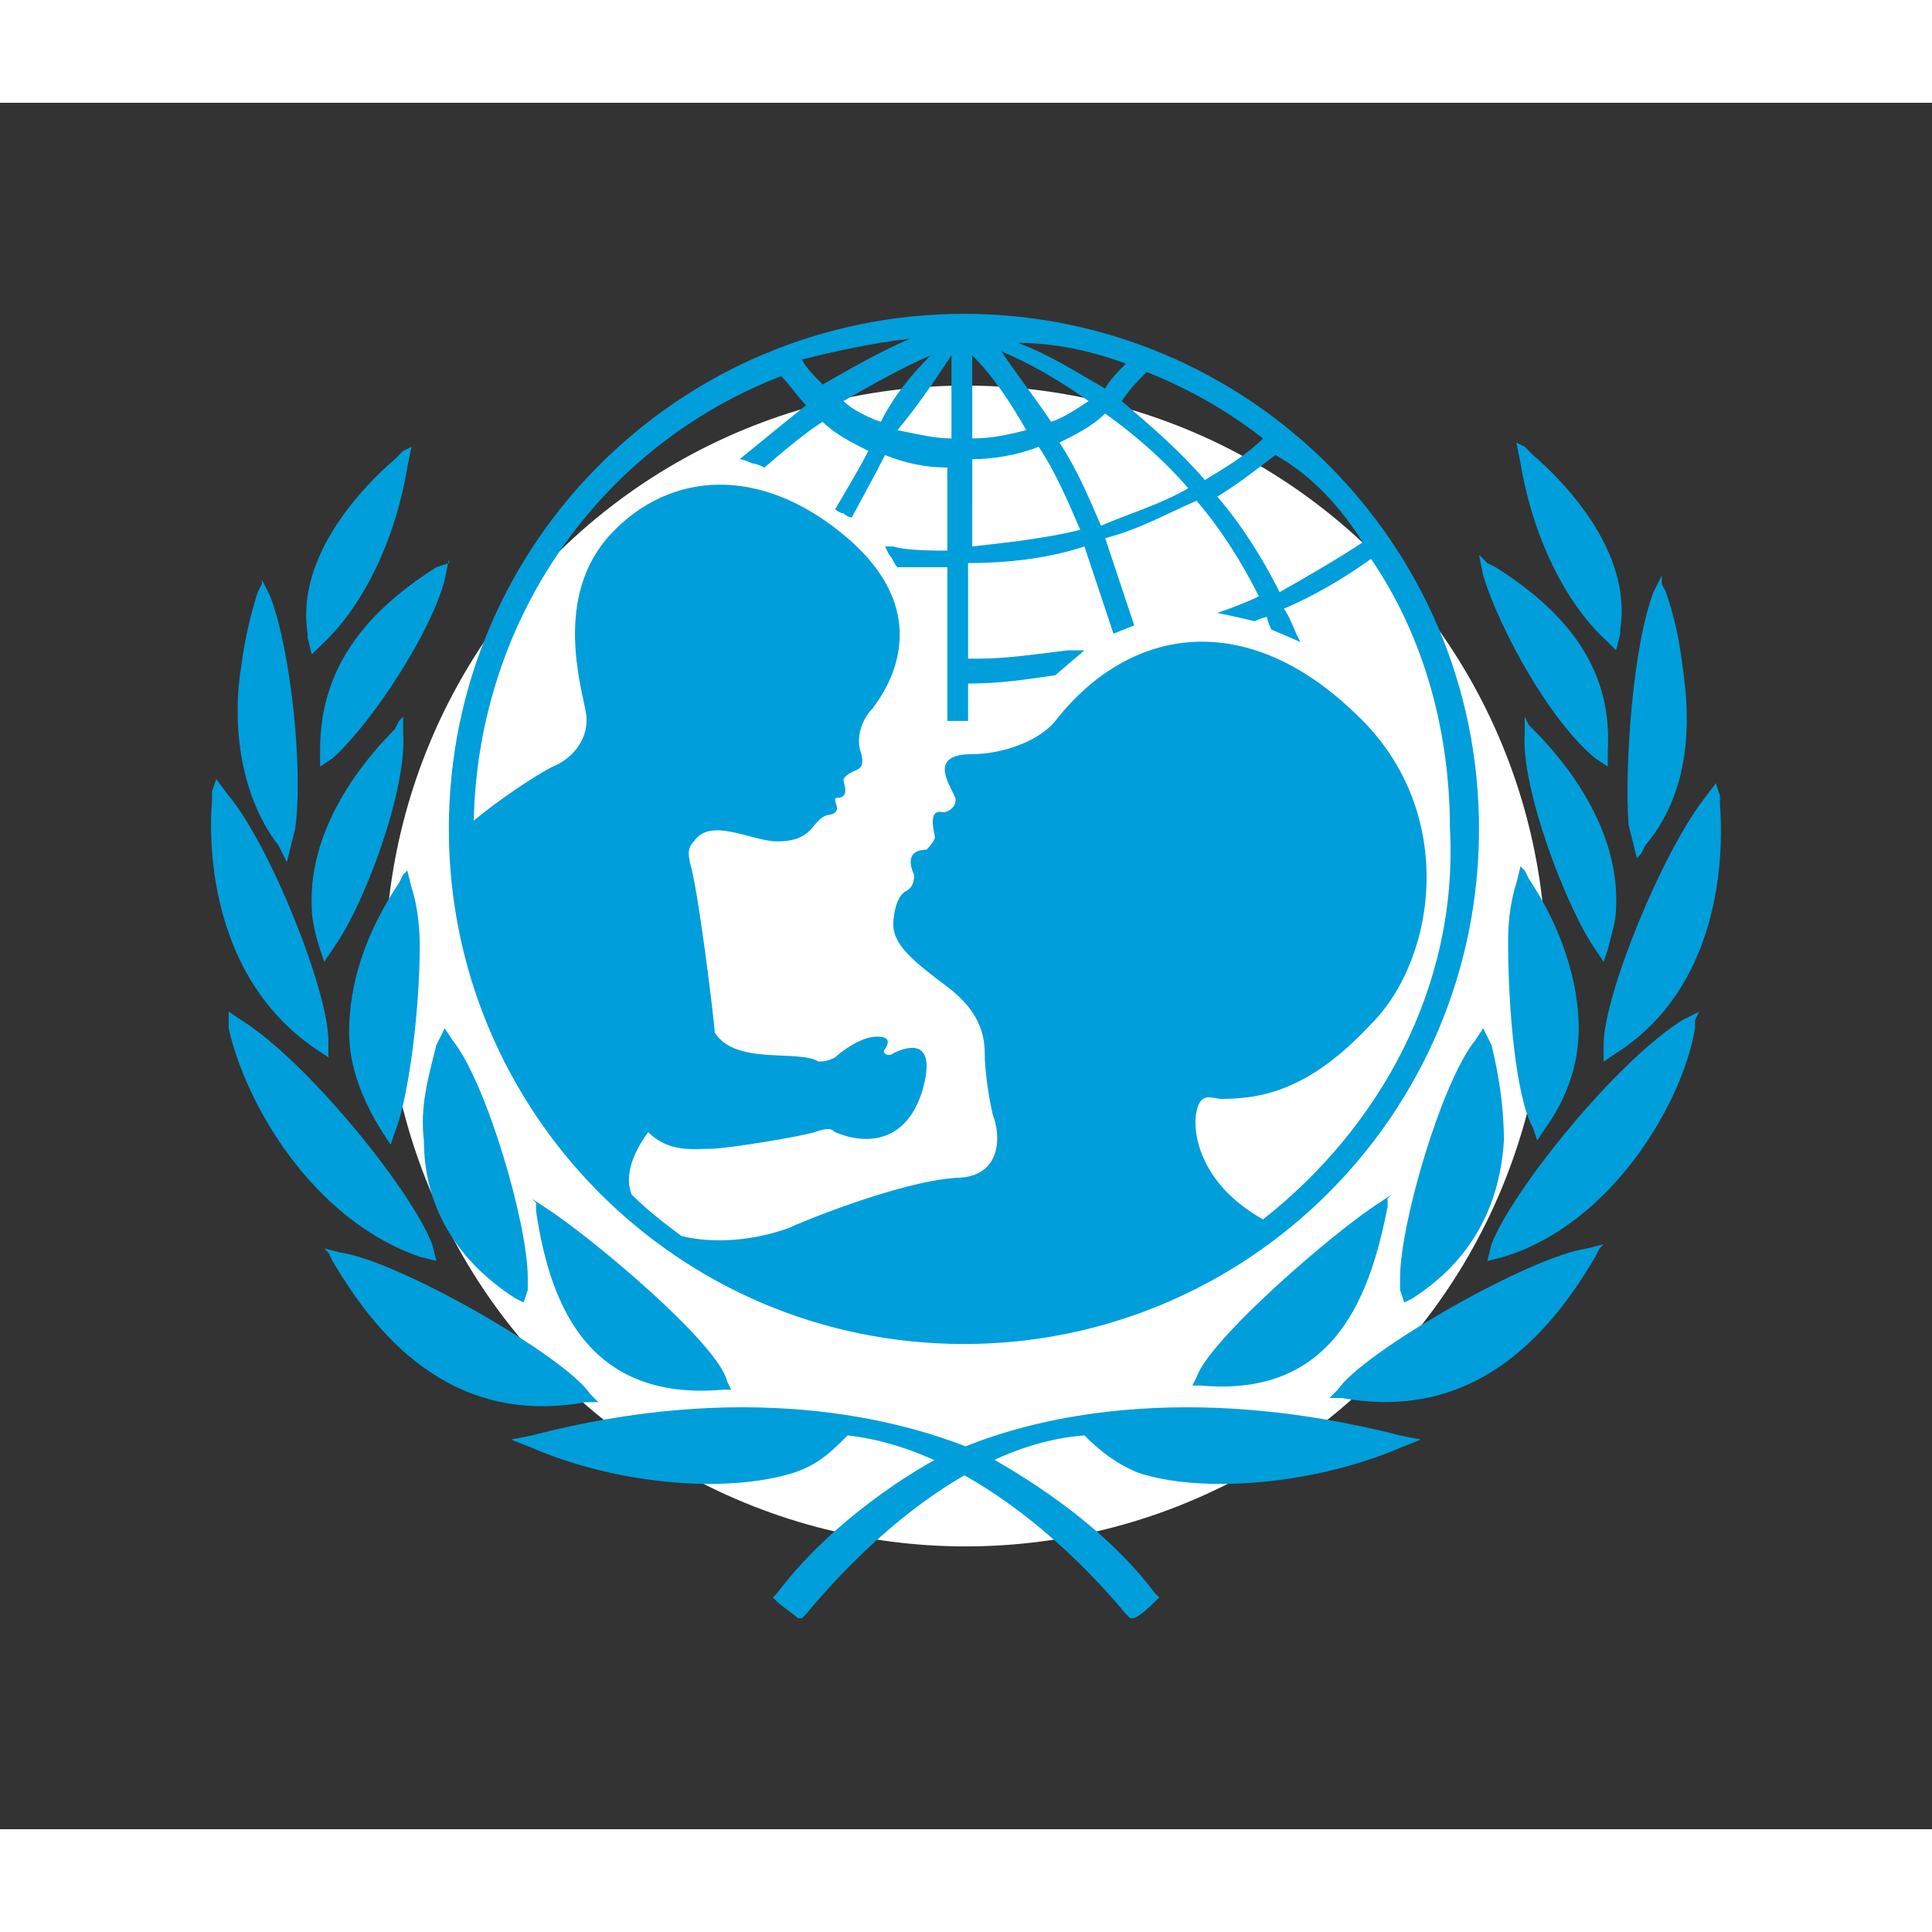 <svg
   version="1.1"
   id="Layer_1"
   x="0px"
   y="0px"
   viewBox="-20 -20 183.078 163.6"
   enable-background="new 0 0 130.9 31.5"
   xml:space="preserve"
   width="55"
   height="55"
   xmlns="http://www.w3.org/2000/svg"
   xmlns:svg="http://www.w3.org/2000/svg">
   <rect x="-20" y="-20" width="183.078" height="163.6" fill="#333333" stroke="none"/>
   <defs
   id="defs948" />
<circle cx="71.5" cy="61.8" r="55" fill="white"/>
<path
   fill="#009edb"
   d="m 71.342,0 c -26.767,0 -48.81,21.65 -48.81,48.81 0,26.767 21.65,48.81 48.81,48.81 26.767,0 48.81,-21.65 48.81,-48.81 C 120.153,21.65 98.109,0 71.342,0 m 37.789,21.65 c -2.362,1.575 -5.117,3.149 -7.873,4.724 -1.575,-3.149 -3.543,-6.298 -5.904,-9.054 1.968,-1.181 3.936,-2.755 5.511,-3.936 3.543,1.968 6.298,5.117 8.266,8.266 M 88.662,5.511 c 3.936,1.575 7.479,3.543 11.022,6.298 -1.575,1.575 -3.543,2.755 -5.511,3.936 -2.362,-2.755 -5.117,-5.117 -7.873,-7.479 0.787,-1.181 1.575,-1.968 2.362,-2.755 m 3.936,11.022 c -2.755,1.575 -5.511,2.362 -8.266,3.543 -1.181,-2.755 -2.362,-5.511 -3.936,-7.873 1.575,-0.787 3.149,-1.575 4.33,-2.755 2.755,1.968 5.511,4.33 7.873,7.085 M 86.694,4.724 C 85.907,5.511 85.119,6.298 84.726,7.085 81.97,5.511 79.609,3.936 76.46,2.755 c 3.543,0 7.085,0.787 10.234,1.968 M 83.151,8.266 C 81.97,9.054 80.79,9.841 79.609,10.234 78.034,7.873 76.46,5.904 74.885,3.543 c 2.755,1.181 5.511,2.755 8.266,4.724 M 72.13,3.936 c 1.968,1.968 3.543,4.33 5.117,7.085 -1.575,0.394 -3.149,0.787 -5.117,0.787 z m 0,9.841 c 1.968,0 4.33,-0.394 6.298,-1.181 1.575,2.362 2.755,5.117 3.936,7.873 -3.149,0.787 -6.692,1.181 -10.234,1.575 z M 70.162,3.936 v 7.873 c -1.575,0 -3.149,-0.394 -5.117,-0.787 1.968,-2.362 3.543,-4.724 5.117,-7.085 M 63.47,10.234 C 62.289,9.841 60.714,9.054 59.927,8.266 62.683,6.692 65.438,5.117 68.193,3.936 66.225,5.904 64.651,7.873 63.47,10.234 M 66.225,2.362 C 63.47,3.543 60.714,5.117 57.959,6.692 57.172,5.904 56.384,5.117 55.991,4.33 59.14,3.543 62.683,2.755 66.225,2.362 M 99.684,85.811 C 93.386,82.269 92.992,77.152 93.386,75.577 c 0.394,-1.968 1.575,-1.181 2.362,-1.181 4.33,0 8.66,-1.181 14.171,-7.085 6.298,-6.298 8.266,-20.469 -1.575,-29.522 -10.234,-9.841 -21.256,-8.266 -28.341,0.787 -1.575,1.968 -5.117,3.149 -7.873,3.149 -4.724,0 -1.575,3.543 -1.575,4.33 0,0.787 -0.787,1.181 -1.181,1.181 -1.575,-0.394 -0.787,1.968 -0.787,2.362 0,0.394 -0.787,1.181 -0.787,1.181 -1.968,0 -1.575,1.575 -1.181,2.362 0,0.394 0,1.181 -0.787,1.575 -0.787,0.394 -1.181,1.968 -1.181,3.149 0,1.968 1.968,3.543 5.117,5.904 3.149,2.362 3.543,4.724 3.543,6.298 0,1.575 0.394,4.33 0.787,5.904 0.787,1.968 0.787,5.904 -3.543,5.904 -5.511,0.394 -14.958,4.33 -15.745,4.724 -3.149,1.181 -7.085,1.575 -10.234,0.787 -1.575,-1.181 -3.149,-2.362 -4.724,-3.936 -0.787,-1.968 0.394,-4.33 1.575,-5.904 1.968,1.968 4.33,1.575 5.904,1.575 1.575,0 8.66,-1.181 9.841,-1.575 1.181,-0.394 1.575,-0.394 1.968,0 2.755,1.181 6.692,1.181 8.266,-3.936 1.575,-5.511 -1.968,-3.936 -2.755,-3.543 -0.394,0.394 -1.181,0 -0.787,-0.394 0.787,-1.181 -0.394,-1.181 -0.787,-1.181 -1.575,0 -3.543,1.575 -3.936,1.968 -0.787,0.394 -1.181,0.394 -1.575,0.394 -1.968,-1.181 -7.873,0.394 -9.841,-2.755 0,-0.787 -1.575,-13.777 -2.362,-16.139 0,-0.394 -0.394,-1.181 0.394,-1.968 1.575,-2.362 5.511,0 7.873,0 2.755,0 3.149,-1.181 3.936,-1.968 0.787,-0.787 1.181,-0.394 1.575,-0.787 0.394,-0.394 0,-0.787 0,-1.181 0,-0.394 0.394,0 0.787,-0.394 0.394,-0.394 0,-1.181 0,-1.575 0.787,-1.181 2.362,-0.394 1.575,-2.755 -0.394,-1.575 0.394,-3.149 1.181,-3.936 1.181,-1.575 6.298,-8.66 -2.362,-16.139 -8.266,-7.085 -16.926,-6.298 -22.437,-0.394 -5.511,5.904 -2.755,14.564 -2.362,16.926 0.394,2.362 -1.181,4.33 -3.149,5.117 -1.575,0.787 -5.117,3.149 -7.479,5.117 0.394,-18.894 11.809,-35.427 29.129,-42.118 0.787,0.787 1.575,1.968 2.362,2.755 -1.968,1.575 -6.298,5.117 -6.298,5.117 0,0 0.394,0 1.181,0.394 0.394,0 1.181,0.394 1.181,0.394 0,0 3.543,-3.149 5.511,-4.33 1.181,1.181 2.755,1.968 4.33,2.755 -0.787,1.575 -3.149,5.511 -3.149,5.511 0,0 0.394,0.394 0.787,0.394 0.394,0.394 0.787,0.394 0.787,0.394 0,0 2.362,-4.33 3.149,-5.904 1.968,0.787 3.936,1.181 5.904,1.181 v 7.873 c -1.181,0 -3.936,0 -5.117,-0.394 h -0.787 l 0.394,0.787 c 0.394,0.394 0.394,0.787 0.787,1.181 v 0 0 c 0.787,0 3.543,0 4.724,0 v 14.564 h 1.968 v -3.543 c 3.149,0 5.511,-0.394 8.266,-0.787 v 0 l 2.755,-2.362 h -1.575 c -3.149,0.394 -5.904,0.787 -8.266,0.787 0,0 -0.787,0 -1.181,0 v -9.054 c 3.543,0 7.479,-0.394 11.022,-1.575 0.787,2.362 2.755,8.266 2.755,8.266 l 1.968,-0.787 c 0,0 -1.968,-5.904 -2.755,-8.266 3.149,-0.787 5.904,-2.362 8.66,-3.543 2.362,2.755 4.33,5.904 5.904,9.054 -1.575,0.787 -3.936,1.575 -3.936,1.575 1.968,0.394 3.543,0.787 3.543,0.787 0,0 0.787,-0.394 1.181,-0.394 0,0.394 0.394,1.181 0.394,1.181 l 2.755,1.181 -0.394,-0.787 c 0,0 -0.787,-1.968 -1.181,-2.362 2.755,-1.181 5.511,-2.755 8.266,-4.724 5.117,7.479 7.479,16.532 7.479,25.586 0.787,14.958 -6.692,28.341 -17.713,37.001"
   id="path887"
   style="stroke-width:3.936" />
<path
   fill="#009edb"
   d="m 18.202,12.99 -0.787,0.787 c -2.755,2.362 -9.447,9.054 -8.266,16.532 0,0 0,0.394 0,0.394 0,0 0.394,1.575 0.394,1.575 L 10.33,31.49 c 3.936,-3.543 7.085,-9.841 8.266,-16.926 l 0.394,-1.968 z"
   id="path889"
   style="stroke-width:3.936" />
<path
   fill="#009edb"
   d="m 4.819,25.586 -0.394,0.787 c -0.394,1.181 -1.181,3.936 -1.575,7.085 -0.787,4.724 -0.394,11.809 3.543,16.926 0,0 0.394,0.787 0.394,0.787 L 7.181,51.959 7.968,48.81 C 8.755,43.299 7.574,31.884 5.606,26.767 L 4.819,25.192 Z"
   id="path891"
   style="stroke-width:3.936" />
<path
   fill="#009edb"
   d="m 0.095,45.268 v 0.787 c -0.394,4.724 0,16.926 9.841,23.618 0,0 1.181,0.787 1.181,0.787 V 68.885 c 0,-4.724 -5.511,-18.501 -9.447,-23.224 L 0.489,44.087 Z"
   id="path893"
   style="stroke-width:3.936" />
<path
   fill="#009edb"
   d="m 1.67,66.917 v 0.787 c 1.575,7.085 7.873,18.107 18.107,21.65 l 1.575,0.394 -0.394,-1.575 C 18.99,83.056 9.149,70.854 2.851,66.917 L 1.67,66.13 Z"
   id="path895"
   style="stroke-width:3.936" />
<path
   fill="#009edb"
   d="m 22.532,23.618 -1.181,0.394 C 13.872,28.735 10.33,34.246 10.33,41.331 v 1.575 l 1.181,-0.787 c 3.936,-3.543 9.447,-12.203 10.628,-16.926 l 0.394,-1.968 z"
   id="path897"
   style="stroke-width:3.936" />
<path
   fill="#009edb"
   d="m 17.809,38.576 -0.394,0.787 c -1.968,1.968 -8.266,8.66 -7.873,16.926 0,1.181 0.394,2.755 0.787,3.936 l 0.394,1.181 0.787,-1.181 c 3.149,-4.33 7.085,-15.352 6.692,-20.469 v -1.575 z"
   id="path899"
   style="stroke-width:3.936" />
<path
   fill="#009edb"
   d="m 18.202,53.14 -0.394,0.787 c -3.149,4.724 -4.724,9.447 -4.724,14.171 0,3.149 1.181,6.298 3.149,9.447 l 0.787,1.181 0.394,-1.181 c 1.181,-2.755 2.362,-11.022 2.362,-17.713 0,-2.362 -0.394,-4.33 -0.787,-5.511 l -0.394,-1.575 z"
   id="path901"
   style="stroke-width:3.936" />
<path
   fill="#009edb"
   d="m 21.745,68.492 -0.394,0.787 c -0.787,3.149 -1.575,5.904 -1.181,9.054 0,6.298 3.149,11.415 8.66,14.958 l 0.787,0.394 0.394,-1.181 c 0,0 0,-1.181 0,-1.181 0,-5.117 -3.936,-18.501 -7.085,-22.437 l -0.787,-1.181 z"
   id="path903"
   style="stroke-width:3.936" />
<path
   fill="#009edb"
   d="m 11.117,88.961 0.394,0.787 c 3.936,6.692 11.022,15.745 24.011,13.383 h 1.181 l -0.787,-0.787 C 33.554,98.801 17.809,89.748 12.298,88.961 l -1.575,-0.394 z"
   id="path905"
   style="stroke-width:3.936" />
<path
   fill="#009edb"
   d="m 30.405,106.28 v 0 l -1.968,0.394 1.968,0.787 c 8.266,3.543 18.501,4.33 24.799,2.362 2.362,-0.787 3.543,-1.968 5.117,-3.543 10.628,1.181 20.469,9.841 26.373,16.926 0,0 0.394,0.394 0.394,0.394 h 0.394 c 0.787,-0.394 1.575,-1.181 1.968,-1.575 l 0.394,-0.394 -0.394,-0.394 C 83.545,113.366 74.098,108.642 73.704,108.248 65.044,104.312 50.086,101.163 30.405,106.28"
   id="path907"
   style="stroke-width:3.936" />
<path
   fill="#009edb"
   d="m 30.798,84.237 v 0.787 c 1.181,7.873 4.33,18.107 17.713,16.926 h 0.787 l -0.394,-0.787 C 48.118,97.62 35.916,87.386 31.586,84.631 L 30.405,83.843 Z"
   id="path909"
   style="stroke-width:3.936" />
<path
   fill="#009edb"
   d="m 123.695,12.203 0.394,1.968 c 1.181,7.085 4.33,13.383 8.266,16.926 l 0.787,0.787 c 0,0 0.394,-1.575 0.394,-1.575 0,0 0,-0.394 0,-0.394 1.181,-7.479 -5.511,-14.171 -8.266,-16.532 l -0.787,-0.787 z"
   id="path911"
   style="stroke-width:3.936" />
<path
   fill="#009edb"
   d="m 137.472,24.799 -0.787,1.575 c -1.968,5.117 -2.755,16.532 -2.362,22.043 l 0.787,3.149 0.394,-0.394 c 0,0 0.394,-0.787 0.394,-0.787 4.33,-5.117 4.33,-11.809 3.543,-16.926 -0.394,-3.543 -1.181,-5.904 -1.575,-7.085 l -0.394,-0.787 z"
   id="path913"
   style="stroke-width:3.936" />
<path
   fill="#009edb"
   d="m 142.59,44.48 -1.181,1.575 c -3.936,5.117 -9.447,18.501 -9.447,23.224 v 1.575 c 0,0 1.181,-0.787 1.181,-0.787 9.841,-6.298 10.234,-18.501 9.841,-23.618 v -0.787 z"
   id="path915"
   style="stroke-width:3.936" />
<path
   fill="#009edb"
   d="m 141.015,66.13 -1.575,0.787 c -6.298,3.936 -16.139,16.139 -18.107,21.256 l -0.394,1.575 1.575,-0.394 c 10.234,-3.149 16.926,-14.564 18.107,-21.65 v -0.787 z"
   id="path917"
   style="stroke-width:3.936" />
<path
   fill="#009edb"
   d="m 120.153,22.831 0.394,1.968 c 1.575,5.117 6.298,13.777 10.628,17.32 l 1.181,0.787 V 41.331 c 0.394,-7.085 -3.149,-12.596 -10.628,-17.32 l -0.787,-0.394 z"
   id="path919"
   style="stroke-width:3.936" />
<path
   fill="#009edb"
   d="m 124.483,38.182 v 1.575 c -0.394,5.117 3.936,16.532 6.692,20.469 l 0.787,1.181 0.394,-1.181 c 0.394,-1.575 0.787,-2.755 0.787,-3.936 0.394,-8.266 -5.904,-14.958 -7.873,-16.926 l -0.394,-0.394 z"
   id="path921"
   style="stroke-width:3.936" />
<path
   fill="#009edb"
   d="m 124.089,52.353 -0.394,1.575 c -0.394,1.181 -0.787,3.149 -0.787,5.511 0,6.692 0.787,14.958 2.362,17.713 l 0.394,1.181 0.787,-1.181 c 1.968,-2.755 3.149,-5.904 3.149,-9.447 0,-4.33 -1.575,-9.447 -4.724,-14.171 l -0.394,-0.787 z"
   id="path923"
   style="stroke-width:3.936" />
<path
   fill="#009edb"
   d="m 120.546,67.704 -0.787,1.181 c -3.149,3.936 -7.085,17.32 -7.085,22.437 0,0 0,0.787 0,1.181 l 0.394,1.181 c 0,0 0.787,-0.394 0.787,-0.394 5.511,-3.543 8.266,-8.66 8.66,-14.958 0,-2.755 -0.394,-5.904 -1.181,-9.054 l -0.394,-0.787 z"
   id="path925"
   style="stroke-width:3.936" />
<path
   fill="#009edb"
   d="m 131.962,88.173 c 0,0 -1.575,0.394 -1.575,0.394 -5.511,0.787 -21.256,9.841 -23.618,13.383 l -0.787,0.787 h 1.181 c 12.99,2.362 20.075,-6.692 24.011,-13.383 l 0.394,-0.787 z"
   id="path927"
   style="stroke-width:3.936" />
<path
   fill="#009edb"
   d="m 69.374,108.248 c -0.394,0 -9.841,5.117 -15.745,12.99 l -0.394,0.394 0.394,0.394 c 0.394,0.394 1.575,1.181 1.968,1.575 h 0.394 c 0,0 0.394,-0.394 0.394,-0.394 5.904,-7.085 15.745,-16.139 26.373,-16.926 1.575,1.575 3.149,2.755 5.117,3.543 5.904,1.968 16.532,1.181 24.799,-2.362 l 1.968,-0.787 -1.968,-0.394 c -20.075,-5.117 -35.033,-1.968 -43.299,1.968"
   id="path929"
   style="stroke-width:3.936" />
<path
   fill="#009edb"
   d="m 111.886,83.45 -1.181,0.787 c -4.33,2.755 -16.139,12.99 -17.32,16.532 l -0.394,0.787 h 0.787 c 12.99,1.181 16.139,-9.054 17.713,-16.926 v -0.787 z"
   id="path931"
   style="stroke-width:3.936" />
</svg>
